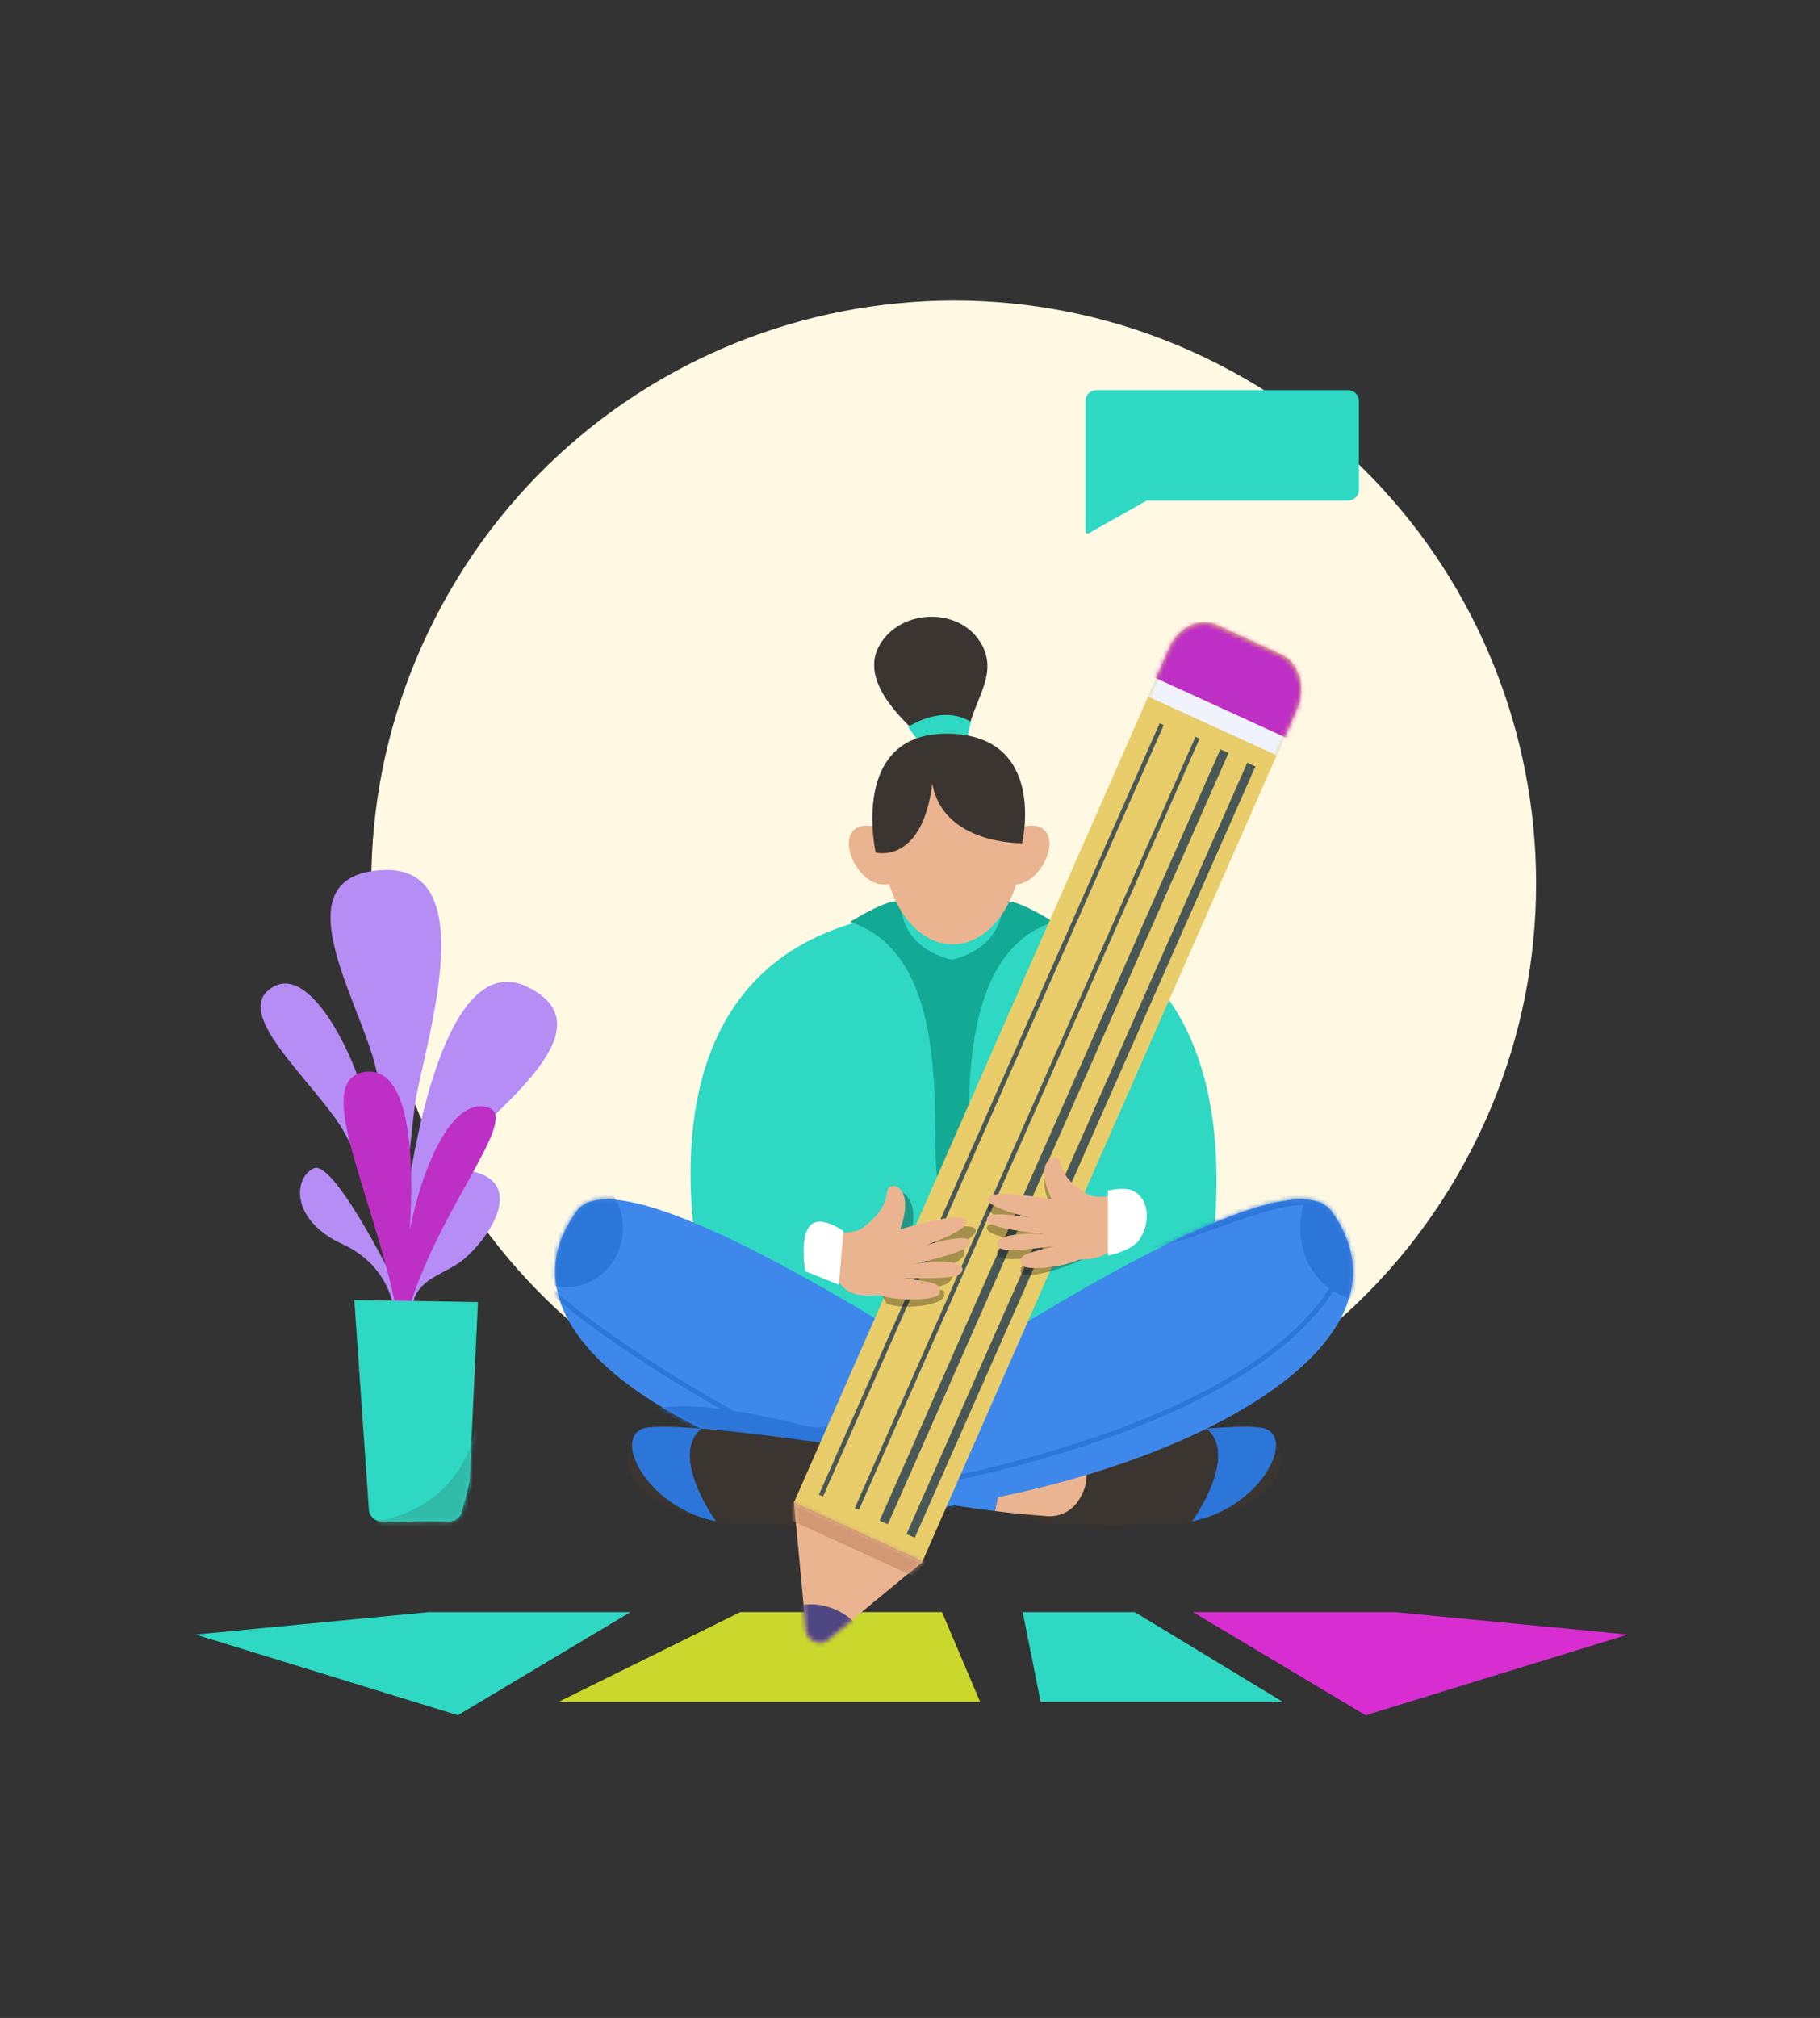 <svg width="406" height="450" viewBox="0 0 406 450" fill="none" xmlns="http://www.w3.org/2000/svg"><rect x="0" y="0" width="406" height="450" fill="#333333" stroke="none"/><path d="M150.716 311.047C213.746 345.309 292.616 321.989 326.879 258.96C361.141 195.93 337.821 117.059 274.792 82.797C211.762 48.534 132.891 71.854 98.629 134.884C64.366 197.914 87.686 276.784 150.716 311.047Z" fill="#FFF9E4"/><path d="M205.431 164.349C200.638 160 191.889 151.635 196.134 143.999C200.888 135.449 214.667 135.299 219.138 144C222.619 150.774 217.138 156 215.638 164.349C206.64 163.498 205.431 164.35 205.431 164.35V164.349Z" fill="#3A3530"/><path d="M202.582 162.1C202.582 162.1 210.1 156.944 216.574 160.975L215.79 164.283L204.591 164.955L202.58 162.1H202.582Z" fill="#2ED8C2"/><path d="M158.658 295.142C157.093 288.584 132.67 202.523 214.546 202.786C296.423 203.048 265.747 302.209 265.747 302.209L158.656 295.144L158.658 295.142Z" fill="#2ED8C2"/><path d="M212.524 214.041C212.355 218.445 214.649 264.365 210.634 265.087C204.781 266.138 216.938 214.436 189.634 205.587C189.634 205.587 200.786 198.611 200.975 201.864C201.578 212.243 212.522 214.041 212.522 214.041H212.524Z" fill="#12A995"/><path d="M212.135 214.041C212.303 218.445 210.009 264.365 214.024 265.087C219.877 266.138 207.72 214.436 235.024 205.587C235.024 205.587 223.872 198.611 223.683 201.864C223.08 212.243 212.136 214.041 212.136 214.041H212.135Z" fill="#12A995"/><path d="M277.418 320.302L283.604 319.415C283.604 319.415 294.57 333.302 265.892 339.258L277.419 320.302H277.418Z" fill="#3A3530"/><path d="M269.112 318.577C274.45 318.145 279.02 317.986 281.413 318.38C289.433 319.698 281.887 336.038 265.888 339.259C265.888 339.259 276.503 324.626 269.112 318.578V318.577Z" fill="#2C76DA"/><path d="M236.736 322.576C236.736 322.576 255.439 319.68 269.112 318.576C276.503 324.626 265.887 339.256 265.887 339.256C264.893 339.456 263.869 339.608 262.812 339.7C244.733 341.274 229.267 339.657 227.176 337.964C225.085 336.272 236.738 322.574 236.738 322.574L236.736 322.576Z" fill="#3A3530"/><path d="M224.577 312.625C234.039 318.911 240.216 323.276 240.216 323.276C243.713 327.966 242.325 332.11 240.42 334.854C238.888 337.059 236.308 338.287 233.64 338.098C229.75 337.823 225.849 337.444 221.957 336.967C223.362 330.269 225.182 319.765 224.579 312.625H224.577Z" fill="#EBB490"/><path d="M128.613 270.114C137.806 257.326 196.088 293.696 224.577 312.625C225.182 319.767 223.362 330.269 221.956 336.968C163.21 329.781 106.839 300.399 128.612 270.112L128.613 270.114Z" fill="#3F88EB"/><mask id="mask0_4263_28310" style="mask-type:luminance" maskUnits="userSpaceOnUse" x="123" y="267" width="102" height="70"><path d="M128.612 270.113C137.805 257.326 196.087 293.696 224.576 312.624C225.181 319.766 223.361 330.269 221.955 336.967C163.209 329.78 106.838 300.399 128.611 270.112L128.612 270.113Z" fill="white"/></mask><g mask="url(#mask0_4263_28310)"><path d="M131.464 318.576C145.461 313.679 149.877 310.595 180.556 318.154C189.679 320.402 205.553 302.147 214.071 298.501C222.589 294.855 228.02 318.154 228.02 318.154L200.228 331.58L180.893 334.029L139.991 328.705L131.465 318.576H131.464Z" fill="#2C76DA"/><path d="M126.312 287.035C133.3 287.035 138.965 281.143 138.965 273.874C138.965 266.605 133.3 260.713 126.312 260.713C119.324 260.713 113.659 266.605 113.659 273.874C113.659 281.143 119.324 287.035 126.312 287.035Z" fill="#2C76DA"/><path d="M113.83 271.814C103.799 284.165 188.753 333.438 212.53 335.618" stroke="#2C76DA" stroke-width="1.078" stroke-linecap="round" stroke-linejoin="round"/></g><path d="M212.524 210.588C221.078 210.588 228.012 200.489 228.012 188.03C228.012 175.572 221.078 165.472 212.524 165.472C203.97 165.472 197.036 175.572 197.036 188.03C197.036 200.489 203.97 210.588 212.524 210.588Z" fill="#EBB490"/><path d="M198.167 185.464C189.229 181.131 187.276 188.056 191.386 193.74C194.468 198.003 197.898 197.441 199.419 196.894" fill="#EBB490"/><path d="M225.281 185.464C234.218 181.131 236.171 188.056 232.062 193.74C229.426 197.386 226.538 197.503 224.803 197.118" fill="#EBB490"/><path d="M207.98 174.774C205.668 192.912 195.343 190.122 195.343 190.122C195.343 190.122 189.333 163.3 211.526 163.611C233.718 163.921 228.016 188.028 228.016 188.028C228.016 188.028 210.447 188.415 207.982 174.774H207.98Z" fill="#3A3530"/><path d="M148.23 320.302L142.044 319.415C142.044 319.415 131.078 333.302 159.756 339.258L148.228 320.302H148.23Z" fill="#3A3530"/><path d="M156.534 318.577C151.196 318.145 146.626 317.986 144.233 318.38C136.213 319.698 143.759 336.038 159.758 339.259C159.758 339.259 149.143 324.626 156.534 318.578V318.577Z" fill="#2C76DA"/><path d="M188.911 322.576C188.911 322.576 170.208 319.68 156.535 318.576C149.145 324.626 159.76 339.256 159.76 339.256C160.754 339.456 161.779 339.608 162.835 339.7C180.915 341.274 196.38 339.657 198.471 337.964C200.562 336.272 188.91 322.574 188.91 322.574L188.911 322.576Z" fill="#3A3530"/><path d="M201.071 312.625C191.609 318.911 185.433 323.276 185.433 323.276C181.935 327.966 183.324 332.111 185.229 334.855C186.76 337.059 189.34 338.287 192.008 338.099C195.899 337.823 199.8 337.445 203.692 336.968C202.287 330.27 200.467 319.765 201.07 312.625H201.071Z" fill="#EBB490"/><mask id="mask1_4263_28310" style="mask-type:luminance" maskUnits="userSpaceOnUse" x="183" y="312" width="21" height="27"><path d="M201.074 312.624C191.612 318.91 185.436 323.275 185.436 323.275C181.938 327.965 183.327 332.11 185.232 334.854C186.763 337.058 189.343 338.286 192.011 338.098C195.901 337.822 199.803 337.444 203.694 336.967C202.29 330.269 200.47 319.764 201.073 312.624H201.074Z" fill="white"/></mask><g mask="url(#mask1_4263_28310)"><path d="M186.608 320.562C185.767 329.48 193.164 339.099 199.889 335.952C206.614 332.805 196.708 313.954 201.073 312.625C205.437 311.296 208.295 340.34 208.295 340.34C208.295 340.34 206.446 341.197 204.764 341.898C203.084 342.597 187.448 342.597 187.448 342.597L178.874 329.335L180.554 318.154L188.91 322.575" fill="#B08A71"/></g><path d="M297.037 270.114C287.845 257.326 229.563 293.696 201.073 312.625C200.469 319.767 202.289 330.269 203.695 336.968C262.441 329.781 318.811 300.399 297.039 270.112L297.037 270.114Z" fill="#3F88EB"/><mask id="mask2_4263_28310" style="mask-type:luminance" maskUnits="userSpaceOnUse" x="200" y="267" width="102" height="70"><path d="M297.036 270.113C287.844 257.326 229.562 293.696 201.072 312.624C200.468 319.766 202.288 330.269 203.694 336.967C262.44 329.78 318.81 300.399 297.038 270.112L297.036 270.113Z" fill="white"/></mask><g mask="url(#mask2_4263_28310)"><path d="M249.33 279.12C260.917 280.519 286.395 265.258 293.952 269.474C301.508 273.691 309.669 279.918 305.633 295.306C301.599 310.696 307.32 302.21 307.32 302.21L309.674 267.449L280.316 249.643L249.33 279.12Z" fill="#2C76DA"/><path d="M304.173 289.887C311.969 289.887 318.289 282.718 318.289 273.875C318.289 265.032 311.969 257.863 304.173 257.863C296.377 257.863 290.058 265.032 290.058 273.875C290.058 282.718 296.377 289.887 304.173 289.887Z" fill="#2C76DA"/><path d="M205.878 331C205.878 331 294.189 316.513 301.82 275.66" stroke="#2C76DA" stroke-width="1.078" stroke-linecap="round" stroke-linejoin="round"/><path d="M207.907 304.784C205.689 315.727 212.722 340.341 212.722 340.341L198.724 341.716L194.495 307.794" fill="#2C76DA"/></g><path d="M88.041 294.518C88.208 290.684 86.141 281.918 76.541 277.518C64.541 272.018 65.541 262.518 70.041 260.518C73.641 258.918 83.541 276.851 88.041 286.018C86.375 277.518 81.343 258.217 74.543 249.017C66.043 237.517 52.045 225.017 61.043 220.017C70.041 215.017 80.539 238.517 82.039 248.017C83.239 255.617 86.54 269.851 88.041 276.018C87.874 268.018 86.739 249.018 83.539 237.018C79.539 222.018 62.539 195.018 85.539 194.018C108.539 193.018 94.039 235.018 92.539 246.518C91.481 254.632 90.085 270.084 89.313 279.221C91.606 254.075 99.934 211.598 117.539 220.017C140.539 231.018 97.539 255.517 94.039 266.518C91.239 275.318 90.872 281.518 91.039 283.518C92.539 275.018 97.739 258.718 106.539 261.518C117.539 265.018 107.539 278.018 102.539 281.518C97.539 285.018 90.039 286.018 92.539 295.518L88.041 294.518Z" fill="#B68DF5"/><path d="M89.539 298.518C85.539 270.018 68.339 240.618 81.539 239.018C91.221 237.844 92.528 256.867 91.418 274.258C94.595 258.474 101.424 244.382 109.04 247.018C116.54 249.614 94.54 273.018 89.539 298.518Z" fill="#BE30C5"/><path d="M104.746 330.126C104.715 331.134 103.025 337.014 103.025 337.014C102.736 338.325 101.571 339.26 100.224 339.26C100.224 339.26 93.364 339.128 91.704 339.26C90.334 339.369 85.119 339.26 85.119 339.26C83.773 339.26 82.608 338.325 82.318 337.014L79.038 289.896L106.624 290.354L104.746 330.126Z" fill="#2ED8C2"/><mask id="mask3_4263_28310" style="mask-type:luminance" maskUnits="userSpaceOnUse" x="79" y="289" width="28" height="51"><path d="M104.746 330.126C104.715 331.134 103.025 337.014 103.025 337.014C102.736 338.325 101.571 339.26 100.224 339.26C100.224 339.26 93.364 339.128 91.704 339.26C90.334 339.369 85.119 339.26 85.119 339.26C83.773 339.26 82.608 338.325 82.318 337.014L79.038 289.896L106.624 290.354L104.746 330.126Z" fill="white"/></mask><g mask="url(#mask3_4263_28310)"><path d="M105.962 318.619C102.849 334.936 87.174 340.004 80.258 339.309C73.342 338.614 97.547 345.739 98.124 345.854C98.7 345.969 113.799 343.786 113.799 343.786V326.268L110.111 322.147" fill="#30BBA9"/></g><path d="M244.571 87H300.703C302.047 87 303.137 88.08 303.137 89.411V109.222C303.137 110.554 302.047 111.633 300.703 111.633H255.804L242.944 118.862C242.646 119.157 242.137 118.948 242.137 118.531V89.411C242.137 88.079 243.226 87 244.571 87Z" fill="#2ED8C2"/><path d="M124.637 379.5L165.137 359.5H210.137L218.637 379.5H124.637Z" fill="#CAD82E"/><path d="M43.637 364.5L95.637 359.5H140.637L102.137 382.5L43.637 364.5Z" fill="#2ED8C2"/><path d="M363.137 364.5L311.137 359.5H266.137L304.637 382.5L363.137 364.5Z" fill="#D82ED1"/><path d="M232.137 379.5L228.137 359.5H253.137L286.137 379.5H232.137Z" fill="#2ED8C2"/><path d="M177.077 335.119L205.758 348.231L289.433 157.891C291.385 153.07 289.754 147.692 285.789 145.88L271.463 139.33C267.499 137.518 262.704 139.957 260.752 144.778L177.077 335.119Z" fill="#E9CD6B"/><mask id="mask4_4263_28310" style="mask-type:luminance" maskUnits="userSpaceOnUse" x="177" y="139" width="114" height="210"><path d="M177.143 335L205.824 348.112L289.311 158.159C291.263 153.339 289.632 147.961 285.667 146.149L271.341 139.599C267.377 137.787 262.582 140.225 260.63 145.047L177.143 335Z" fill="white"/></mask><g mask="url(#mask4_4263_28310)"><path d="M191.143 336.5L267.143 164.5" stroke="#495856"/><path d="M197.143 339.5L273.143 167.5" stroke="#495856" stroke-width="2"/><path d="M203.143 342.5L279.143 170.5" stroke="#495856" stroke-width="2"/><path d="M183.143 333.5L259.143 161.5" stroke="#495856"/><path d="M253.08 149.817L291.437 167.353L298.856 149.027L260.499 131.493L253.08 149.817Z" fill="#BE30C5"/><path d="M257.075 150.876L292.007 166.846L290.337 170.969L255.405 155L257.075 150.876Z" fill="#F0F3FC"/></g><path d="M181.63 366.051C182.66 366.522 183.819 366.409 184.606 365.759L205.818 348.285L177.137 335.172L179.783 363.554C179.881 364.608 180.601 365.58 181.63 366.051Z" fill="#EBB490"/><mask id="mask5_4263_28310" style="mask-type:luminance" maskUnits="userSpaceOnUse" x="177" y="335" width="29" height="32"><path d="M181.63 366.049C182.66 366.521 183.819 366.407 184.606 365.758L205.818 348.283L177.137 335.171L179.783 363.553C179.881 364.607 180.601 365.578 181.63 366.049Z" fill="white"/></mask><g mask="url(#mask5_4263_28310)"><path d="M169.882 336.002L210.156 354.413L212.989 347.417L172.715 329.006L169.882 336.002Z" fill="#D19873"/><path d="M193.973 377.525C196.911 370.692 193.716 362.465 186.836 359.149C179.957 355.833 171.998 358.683 169.059 365.515C166.121 372.348 169.316 380.575 176.196 383.891C183.075 387.207 191.034 384.357 193.973 377.525Z" fill="#4F4781"/></g><path opacity="0.3" d="M241.137 281C242.071 280.815 245.143 279.801 247.137 276.328C247.897 275.003 248.455 275.516 248.637 274C248.893 271.862 249.963 271.815 248.813 269.995C247.137 267.343 247.997 269.671 243.192 268.597L243.176 268.555C243.176 268.555 237.583 266.08 236.581 261.504C236.543 261.461 236.514 261.363 236.478 261.237C236.338 260.752 236.082 259.862 234.657 260.191C234.657 260.191 230.824 261.542 234.616 269.492C228.969 268.463 220.837 267.439 220.371 269.238C219.963 270.812 225.276 272.473 229.968 273.56C225.425 272.746 220.225 272.227 220.149 273.8C220.063 275.573 226.215 276.358 230.922 276.959C231.796 277.071 232.621 277.176 233.346 277.28C229.623 276.794 221.689 277.191 222.448 279.683C222.953 281.342 227.741 280.773 232.016 280.265C233.169 280.128 234.284 279.995 235.268 279.912C234.678 280.063 234.127 280.201 233.613 280.33C228.837 281.529 227.274 281.922 227.75 283.832C228.208 285.668 237.749 282.687 241.137 281Z" fill="black"/><path d="M240.583 280.94C241.518 280.755 246.539 281.2 248.533 277.727C249.293 276.402 249.813 275.844 249.994 274.328C250.25 272.19 249.963 269.815 248.813 267.995C247.137 265.343 247.997 267.671 243.192 266.597L243.176 266.555C243.176 266.555 237.583 264.08 236.581 259.504C236.543 259.461 236.514 259.363 236.478 259.237C236.338 258.752 236.082 257.862 234.657 258.191C234.657 258.191 230.824 259.542 234.616 267.492C228.969 266.463 220.837 265.439 220.371 267.238C219.963 268.812 225.276 270.473 229.968 271.56C225.425 270.746 220.225 270.227 220.149 271.8C220.063 273.573 226.215 274.358 230.922 274.959C231.796 275.071 232.621 275.176 233.346 275.28C229.623 274.794 221.689 275.191 222.448 277.683C222.953 279.342 227.741 278.773 232.016 278.265C233.169 278.128 234.284 277.995 235.268 277.912C234.678 278.063 234.127 278.201 233.613 278.33C228.837 279.529 227.274 279.922 227.75 281.832C228.208 283.668 237.195 282.627 240.583 280.94Z" fill="#EBB490"/><path d="M247.137 265.5C247.137 265.5 250.685 264.602 252.637 265.5C256.575 267.312 256.617 272.944 254.137 276.5C252.388 279.007 247.137 280 247.137 280V265.5Z" fill="white"/><path d="M198.208 290.825C197.215 290.742 197.117 288.437 194.633 285.061C193.686 283.774 188.01 286.616 187.642 285.061C187.123 282.868 187.141 280.366 188.122 278.337C189.551 275.382 188.932 277.904 193.802 276.219L193.813 276.174C193.813 276.174 199.337 272.94 199.837 268.063C199.872 268.014 199.89 267.908 199.913 267.773C200.001 267.252 199.11 265.326 200.63 265.5C200.63 265.5 205.828 267.422 202.824 276.136C208.574 274.4 216.909 272.374 217.606 274.189C218.217 275.778 212.888 278.132 208.137 279.817C212.765 278.434 214.871 277.373 215.137 279C215.436 280.833 212.37 282.283 207.548 283.464C206.652 283.684 205.807 283.891 205.065 284.085C208.879 283.139 213.131 281.404 212.637 284.085C212.308 285.869 211.305 287.054 206.8 287.031C205.586 287.024 204.411 287.018 203.378 287.048C204.009 287.135 204.598 287.214 205.148 287.287C210.255 287.97 210.906 286.958 210.637 289C210.378 290.964 201.931 292.178 198.208 290.825Z" fill="black" fill-opacity="0.3"/><path d="M196.212 288.825C195.219 288.743 190.05 289.799 187.567 286.423C186.62 285.136 186.014 284.617 185.646 283.061C185.127 280.868 185.145 278.366 186.126 276.337C187.555 273.382 186.935 275.904 191.805 274.219L191.817 274.174C191.817 274.174 197.34 270.94 197.84 266.063C197.876 266.014 197.894 265.908 197.916 265.773C198.004 265.252 198.166 264.296 199.686 264.47C199.686 264.47 203.831 265.422 200.828 274.136C206.578 272.4 214.912 270.374 215.61 272.189C216.22 273.778 210.892 276.133 206.141 277.817C210.769 276.434 216.114 275.28 216.38 276.907C216.678 278.74 210.374 280.283 205.551 281.464C204.655 281.684 203.81 281.891 203.068 282.085C206.883 281.139 215.179 280.615 214.684 283.295C214.355 285.08 209.309 285.054 204.804 285.031C203.59 285.025 202.414 285.019 201.382 285.048C202.013 285.135 202.602 285.214 203.152 285.287C208.259 285.97 209.931 286.194 209.661 288.235C209.402 290.199 199.934 290.179 196.212 288.825Z" fill="#EBB490"/><path d="M182.138 272.5C184.553 271.981 188.138 274.5 188.138 274.5L187.138 286.5L179.638 283.5C179.638 283.5 177.831 273.425 182.138 272.5Z" fill="white"/></svg>